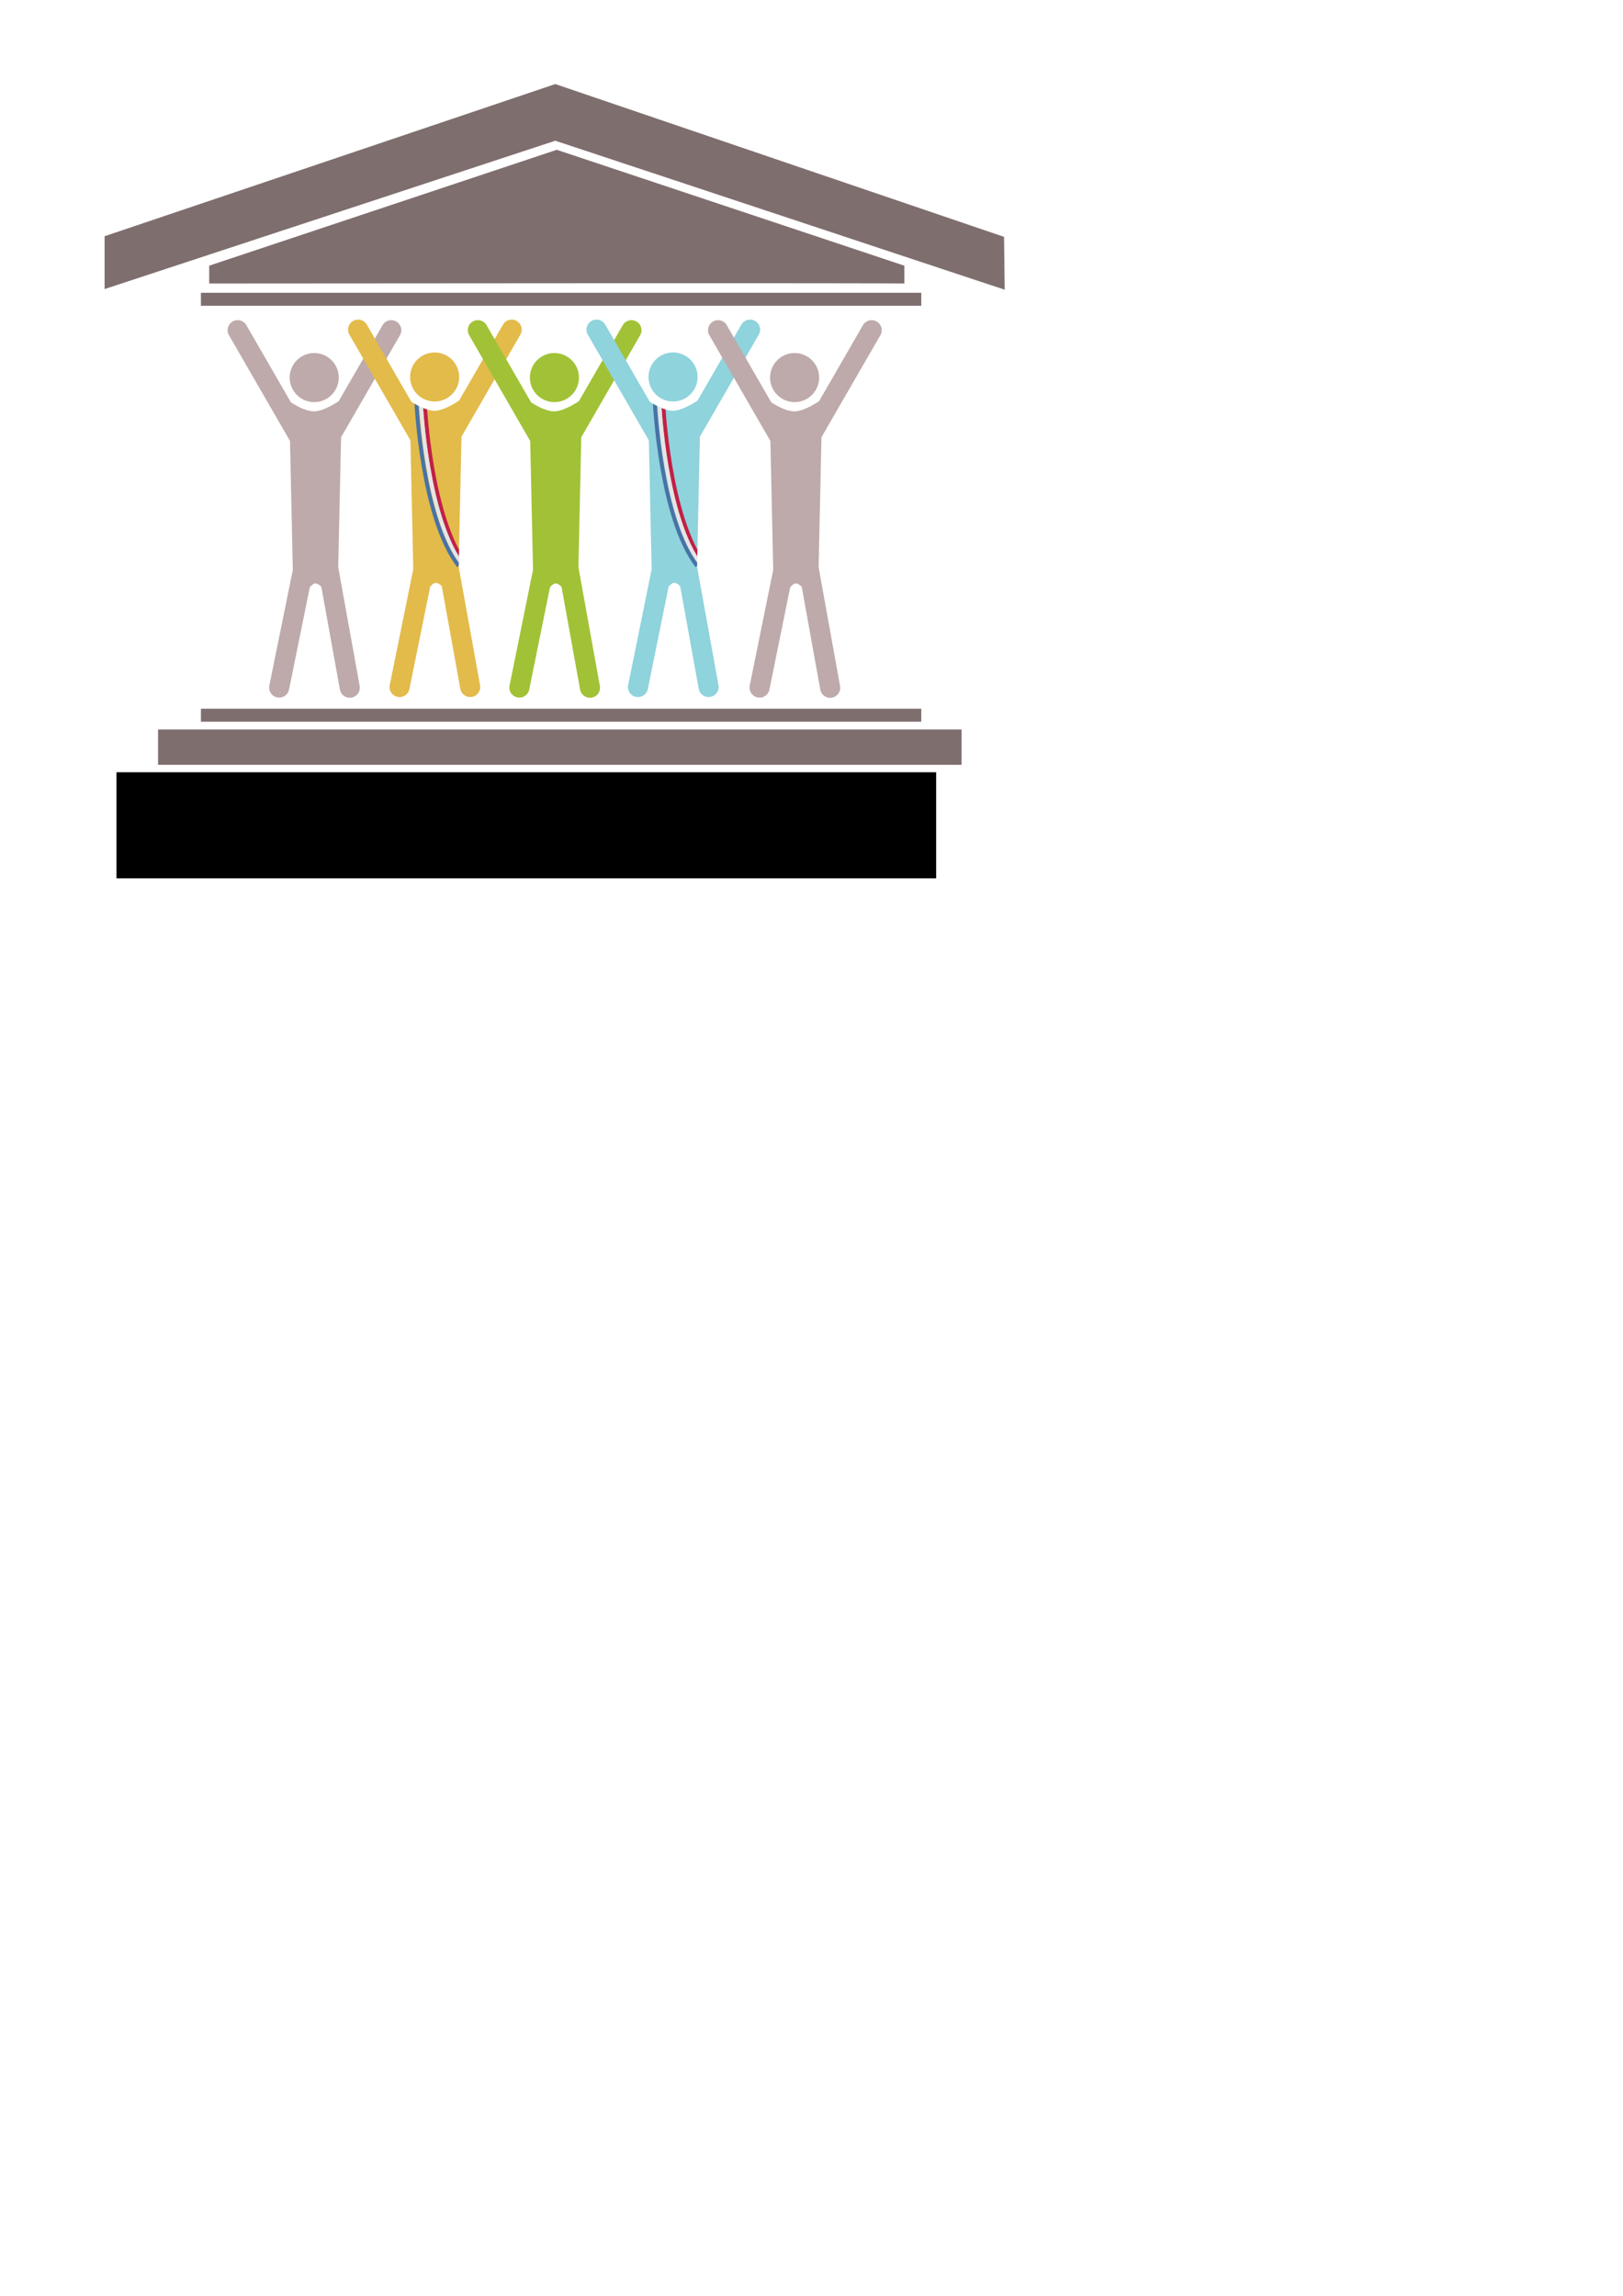 <?xml version="1.0" encoding="UTF-8" standalone="no"?>
<!-- Created with Inkscape (http://www.inkscape.org/) -->

<svg
   xmlns:dc="http://purl.org/dc/elements/1.1/"
   xmlns:cc="http://creativecommons.org/ns#"
   xmlns:rdf="http://www.w3.org/1999/02/22-rdf-syntax-ns#"
   xmlns:svg="http://www.w3.org/2000/svg"
   xmlns="http://www.w3.org/2000/svg"
   xmlns:sodipodi="http://sodipodi.sourceforge.net/DTD/sodipodi-0.dtd"
   xmlns:inkscape="http://www.inkscape.org/namespaces/inkscape"
   width="210mm"
   height="297mm"
   viewBox="0 0 744.094 1052.362"
   id="svg3937"
   version="1.1"
   inkscape:version="0.91 r13725"
   sodipodi:docname="newlogonosdeputes.svg">
  <defs
     id="defs3939">
    <clipPath
       clipPathUnits="userSpaceOnUse"
       id="clipPath5339">
      <path
         style="color:#000000;clip-rule:nonzero;display:inline;overflow:visible;visibility:visible;opacity:1;isolation:auto;mix-blend-mode:normal;color-interpolation:sRGB;color-interpolation-filters:linearRGB;solid-color:#000000;solid-opacity:1;fill:#ac9393;fill-opacity:1;fill-rule:nonzero;stroke:none;stroke-width:16.93;stroke-linecap:round;stroke-linejoin:round;stroke-miterlimit:4;stroke-dasharray:none;stroke-dashoffset:0;stroke-opacity:0.984;marker:none;color-rendering:auto;image-rendering:auto;shape-rendering:auto;text-rendering:auto;enable-background:accumulate"
         d="m 636.922,632.637 a 3,3 0 0 0 -2.645,1.537 l -13.076,22.648 c -0.541,0.364 -4.609,3.044 -7.348,3.037 -2.829,-0.006 -6.338,-2.306 -6.932,-2.707 L 593.654,634.174 a 3,3 0 0 0 -2.734,-1.535 3,3 0 0 0 -2.461,4.535 l 18.203,31.531 0.842,38.484 -0.623,3.062 a 3,3 0 0 0 -0.156,0.771 l -6.234,30.697 a 3.001,3.001 0 1 0 5.881,1.195 l 6.197,-30.525 c 0.339,-0.397 1.046,-1.135 1.629,-1.135 0.756,0 1.475,0.637 1.822,0.994 l 5.529,30.602 a 3,3 0 1 0 5.904,-1.066 l -6.393,-35.387 0.852,-38.809 17.561,-30.416 a 3,3 0 0 0 -2.551,-4.537 z m -23.029,9.816 a 7.324,7.324 0 0 0 -7.322,7.324 7.324,7.324 0 0 0 7.322,7.322 7.324,7.324 0 0 0 7.324,-7.322 7.324,7.324 0 0 0 -7.324,-7.324 z"
         id="path5341"
         inkscape:connector-curvature="0" />
    </clipPath>
    <clipPath
       clipPathUnits="userSpaceOnUse"
       id="clipPath3454">
      <path
         style="color:#000000;clip-rule:nonzero;display:inline;overflow:visible;visibility:visible;opacity:1;isolation:auto;mix-blend-mode:normal;color-interpolation:sRGB;color-interpolation-filters:linearRGB;solid-color:#000000;solid-opacity:1;fill:#ac9393;fill-opacity:1;fill-rule:nonzero;stroke:none;stroke-width:16.93;stroke-linecap:round;stroke-linejoin:round;stroke-miterlimit:4;stroke-dasharray:none;stroke-dashoffset:0;stroke-opacity:0.984;marker:none;color-rendering:auto;image-rendering:auto;shape-rendering:auto;text-rendering:auto;enable-background:accumulate"
         d="m 636.922,632.637 a 3,3 0 0 0 -2.645,1.537 l -13.076,22.648 c -0.541,0.364 -4.609,3.044 -7.348,3.037 -2.829,-0.006 -6.338,-2.306 -6.932,-2.707 L 593.654,634.174 a 3,3 0 0 0 -2.734,-1.535 3,3 0 0 0 -2.461,4.535 l 18.203,31.531 0.842,38.484 -0.623,3.062 a 3,3 0 0 0 -0.156,0.771 l -6.234,30.697 a 3.001,3.001 0 1 0 5.881,1.195 l 6.197,-30.525 c 0.339,-0.397 1.046,-1.135 1.629,-1.135 0.756,0 1.475,0.637 1.822,0.994 l 5.529,30.602 a 3,3 0 1 0 5.904,-1.066 l -6.393,-35.387 0.852,-38.809 17.561,-30.416 a 3,3 0 0 0 -2.551,-4.537 z m -23.029,9.816 a 7.324,7.324 0 0 0 -7.322,7.324 7.324,7.324 0 0 0 7.322,7.322 7.324,7.324 0 0 0 7.324,-7.322 7.324,7.324 0 0 0 -7.324,-7.324 z"
         id="path3456"
         inkscape:connector-curvature="0" />
    </clipPath>
  </defs>
  <sodipodi:namedview
     id="base"
     pagecolor="#ffffff"
     bordercolor="#666666"
     borderopacity="1.0"
     inkscape:pageopacity="0.0"
     inkscape:pageshadow="2"
     inkscape:zoom="0.35"
     inkscape:cx="375"
     inkscape:cy="520"
     inkscape:document-units="px"
     inkscape:current-layer="layer1"
     showgrid="false"
     inkscape:window-width="1280"
     inkscape:window-height="755"
     inkscape:window-x="0"
     inkscape:window-y="328"
     inkscape:window-maximized="1" />
  <g
     inkscape:label="Calque 1"
     inkscape:groupmode="layer"
     id="layer1">
    <path
       inkscape:connector-curvature="0"
       style="fill:#7f6e6e;fill-opacity:1;stroke:none"
       id="path5085"
       d="m 47.95,108.284 0,24.223 L 254.578,64.507 460.622,132.799 460.33,108.576 254.578,38.532 Z"
       sodipodi:nodetypes="ccccccc"
       inkscape:export-filename="/home/rlafuente/tmp/logo-nosdeputes.png"
       inkscape:export-xdpi="152.66"
       inkscape:export-ydpi="152.66" />
    <path
       inkscape:connector-curvature="0"
       style="fill:#7f6e6e;fill-opacity:1;stroke:none"
       id="path5087"
       d="m 95.91,129.951 c 318.697,-0.292 318.697,0 318.697,0 l 0,-8.172 L 255.259,68.663 95.91,121.78 Z"
       inkscape:export-filename="/home/rlafuente/tmp/logo-nosdeputes.png"
       inkscape:export-xdpi="152.66"
       inkscape:export-ydpi="152.66" />
    <rect
       style="fill:#7f6e6e;fill-opacity:1;stroke:none"
       id="rect5171"
       y="334.382"
       x="72.463"
       height="16.191"
       width="368.39"
       inkscape:export-filename="/home/rlafuente/tmp/logo-nosdeputes.png"
       inkscape:export-xdpi="152.66"
       inkscape:export-ydpi="152.66" />
    <rect
       style="fill:#7f6e6e;fill-opacity:1;stroke:none"
       id="rect5173"
       y="324.869"
       x="92.118"
       ry="1.032"
       rx="0"
       height="5.949"
       width="330.256"
       inkscape:export-filename="/home/rlafuente/tmp/logo-nosdeputes.png"
       inkscape:export-xdpi="152.66"
       inkscape:export-ydpi="152.66" />
    <g
       style="fill:#525054;fill-opacity:1;stroke:none"
       id="g5175"
       transform="matrix(0.544,0,0,0.544,74.477,28.638)"
       inkscape:export-filename="/home/rlafuente/tmp/logo-nosdeputes.png"
       inkscape:export-xdpi="152.66"
       inkscape:export-ydpi="152.66">
      <g
         style="font-style:normal;font-variant:normal;font-weight:normal;font-stretch:normal;font-size:72px;line-height:125%;font-family:'Ume P Mincho S3';-inkscape-font-specification:'Ume P Mincho S3';text-align:start;letter-spacing:0px;word-spacing:0px;writing-mode:lr-tb;text-anchor:start;fill:#525054;stroke:none"
         id="g5177"
         transform="translate(243.341,1.896)">
        <path
           inkscape:connector-curvature="0"
           style="font-weight:500;line-height:125%;font-family:Kinnari;-inkscape-font-specification:'Kinnari Medium';fill:#525054;stroke:none"
           id="path5179"
           d="m 63.131,652.5 -3.24,12.168 -38.808,0 0,-1.44 c 4.224,10e-6 6.336,-1.44 6.336,-4.32 l 0,-36.144 c -7e-6,-2.88 -2.112,-4.32 -6.336,-4.32 l 0,-1.44 38.16,0 0,10.296 -1.512,0 c -0.432,-2.16 -1.344,-3.912 -2.736,-5.256 -1.344,-1.392 -3.168,-2.088 -5.472,-2.088 l -11.592,0 c -0.912,5e-5 -1.656,0.264 -2.232,0.792 -0.576,0.48 -0.864,1.152 -0.864,2.016 l 0,15.48 10.08,0 c 2.784,3e-5 4.968,-0.48 6.552,-1.44 1.584,-1.008 2.376,-2.808 2.376,-5.4 l 1.44,0 0,16.776 -1.44,0 c -3.4e-5,-4.656 -2.976,-6.984 -8.928,-6.984 l -10.08,0 0,17.712 c -1.5e-5,1.872 0.576,2.808 1.728,2.808 l 9.504,0 c 1.248,10e-6 2.208,-0.024 2.88,-0.072 0.72,-0.048 1.608,-0.144 2.664,-0.288 1.104,-0.192 2.016,-0.48 2.736,-0.864 0.768,-0.384 1.584,-0.888 2.448,-1.512 0.864,-0.672 1.632,-1.536 2.304,-2.592 0.72,-1.104 1.392,-2.4 2.016,-3.888 l 2.016,0" />
        <path
           inkscape:connector-curvature="0"
           style="font-weight:500;line-height:125%;font-family:Kinnari;-inkscape-font-specification:'Kinnari Medium';fill:#525054;stroke:none"
           id="path5181"
           d="m 103.118,629.604 c -4e-5,3.36 -0.912,6.168 -2.736,8.424 -1.824,2.208 -4.056,3.744 -6.696,4.608 -2.64,0.816 -5.616,1.224 -8.928,1.224 -2.256,3e-5 -4.32,-0.096 -6.192,-0.288 l 0,15.336 c -1.4e-5,2.88 2.112,4.32 6.336,4.32 l 0,1.44 -20.016,0 0,-1.44 c 4.272,10e-6 6.408,-1.44 6.408,-4.32 l 0,-36.144 c -7e-6,-2.88 -1.992,-4.32 -5.976,-4.32 l 0,-1.44 18,0 c 5.856,5e-5 10.608,1.08 14.256,3.24 3.696,2.16 5.544,5.28 5.544,9.36 m -7.848,0.576 c -3.1e-5,-6.96 -4.536,-10.44 -13.608,-10.44 -1.44,5e-5 -2.328,0.168 -2.664,0.504 -0.288,0.336 -0.432,1.248 -0.432,2.736 l 0,17.928 c 0.384,3e-5 0.96,0.048 1.728,0.144 0.768,0.048 1.368,0.072 1.8,0.072 8.784,3e-5 13.176,-3.648 13.176,-10.944" />
        <path
           inkscape:connector-curvature="0"
           style="font-weight:500;line-height:125%;font-family:Kinnari;-inkscape-font-specification:'Kinnari Medium';fill:#525054;stroke:none"
           id="path5183"
           d="m 154.788,618.444 c -4.464,5e-5 -6.696,1.44 -6.696,4.32 l 0,22.68 c -4e-5,4.848 -0.552,8.688 -1.656,11.52 -1.056,2.784 -3.456,5.064 -7.2,6.84 -2.592,1.248 -5.664,1.872 -9.216,1.872 -6.432,0 -11.112,-1.536 -14.04,-4.608 -2.88,-3.12 -4.32,-7.992 -4.32,-14.616 l 0,-23.688 c -1e-5,-2.88 -2.088,-4.32 -6.264,-4.32 l 0,-1.44 19.872,0 0,1.44 c -4.176,5e-5 -6.264,1.44 -6.264,4.32 l 0,24.192 c -2e-5,5.616 0.936,9.6 2.808,11.952 1.92,2.352 5.136,3.528 9.648,3.528 2.544,10e-6 4.704,-0.384 6.48,-1.152 1.824,-0.816 3.168,-1.728 4.032,-2.736 0.912,-1.056 1.608,-2.472 2.088,-4.248 0.48,-1.776 0.744,-3.216 0.792,-4.32 0.096,-1.152 0.144,-2.664 0.144,-4.536 l 0,-22.68 c -4e-5,-2.88 -2.256,-4.32 -6.768,-4.32 l 0,-1.44 16.56,0 0,1.44" />
        <path
           inkscape:connector-curvature="0"
           style="font-weight:500;line-height:125%;font-family:Kinnari;-inkscape-font-specification:'Kinnari Medium';fill:#525054;stroke:none"
           id="path5185"
           d="m 174.279,620.028 -3.744,0 c -4.08,5e-5 -6.816,0.552 -8.208,1.656 -1.392,1.104 -2.496,3.624 -3.312,7.56 l -1.656,0 0.36,-12.24 40.608,0 0.432,12.24 -1.656,0 c -0.864,-3.984 -1.992,-6.504 -3.384,-7.56 -1.344,-1.104 -4.056,-1.656 -8.136,-1.656 l -3.888,0 0,38.88 c -3e-5,2.688 2.112,4.152 6.336,4.392 l 0,1.368 -20.016,0 0,-1.368 c 1.776,-0.096 3.144,-0.384 4.104,-0.864 1.008,-0.48 1.608,-0.984 1.8,-1.512 0.24,-0.528 0.36,-1.2 0.36,-2.016 l 0,-38.88" />
        <path
           inkscape:connector-curvature="0"
           style="font-weight:500;line-height:125%;font-family:Kinnari;-inkscape-font-specification:'Kinnari Medium';fill:#525054;stroke:none"
           id="path5187"
           d="m 242.85,652.5 -3.24,12.168 -38.808,0 0,-1.44 c 4.224,10e-6 6.336,-1.44 6.336,-4.32 l 0,-36.144 c -10e-6,-2.88 -2.112,-4.32 -6.336,-4.32 l 0,-1.44 38.16,0 0,10.296 -1.512,0 c -0.432,-2.16 -1.344,-3.912 -2.736,-5.256 -1.344,-1.392 -3.168,-2.088 -5.472,-2.088 l -11.592,0 c -0.912,5e-5 -1.656,0.264 -2.232,0.792 -0.576,0.48 -0.864,1.152 -0.864,2.016 l 0,15.48 10.08,0 c 2.784,3e-5 4.968,-0.48 6.552,-1.44 1.584,-1.008 2.376,-2.808 2.376,-5.4 l 1.44,0 0,16.776 -1.44,0 c -3e-5,-4.656 -2.976,-6.984 -8.928,-6.984 l -10.08,0 0,17.712 c -1e-5,1.872 0.576,2.808 1.728,2.808 l 9.504,0 c 1.248,10e-6 2.208,-0.024 2.88,-0.072 0.72,-0.048 1.608,-0.144 2.664,-0.288 1.104,-0.192 2.016,-0.48 2.736,-0.864 0.768,-0.384 1.584,-0.888 2.448,-1.512 0.864,-0.672 1.632,-1.536 2.304,-2.592 0.72,-1.104 1.392,-2.4 2.016,-3.888 l 2.016,0" />
        <path
           inkscape:connector-curvature="0"
           style="font-weight:500;line-height:125%;font-family:Kinnari;-inkscape-font-specification:'Kinnari Medium';fill:#525054;stroke:none"
           id="path5189"
           d="m 271.82,654.876 c -3e-5,-2.304 -0.792,-4.344 -2.376,-6.12 -1.584,-1.776 -3.504,-3.288 -5.76,-4.536 -2.208,-1.296 -4.44,-2.592 -6.696,-3.888 -2.208,-1.296 -4.104,-2.976 -5.688,-5.04 -1.584,-2.064 -2.376,-4.464 -2.376,-7.2 -1e-5,-3.504 1.224,-6.384 3.672,-8.64 2.496,-2.304 5.496,-3.456 9,-3.456 1.968,5e-5 4.08,0.408 6.336,1.224 2.304,0.768 3.672,1.152 4.104,1.152 1.056,5e-5 1.848,-0.792 2.376,-2.376 l 1.584,0 1.512,15.408 -1.728,0 c -0.864,-3.552 -2.472,-6.504 -4.824,-8.856 -2.304,-2.352 -5.04,-3.528 -8.208,-3.528 -2.256,5e-5 -4.104,0.6 -5.544,1.8 -1.392,1.152 -2.088,2.832 -2.088,5.04 -1e-5,2.976 2.544,6 7.632,9.072 0.432,0.288 1.344,0.84 2.736,1.656 1.44,0.816 2.352,1.344 2.736,1.584 0.432,0.24 1.2,0.72 2.304,1.44 1.152,0.72 1.896,1.248 2.232,1.584 0.336,0.288 0.912,0.768 1.728,1.44 0.864,0.672 1.416,1.224 1.656,1.656 0.288,0.432 0.696,1.008 1.224,1.728 0.528,0.672 0.864,1.32 1.008,1.944 0.144,0.576 0.288,1.272 0.432,2.088 0.192,0.768 0.288,1.584 0.288,2.448 -4e-5,3.456 -1.368,6.528 -4.104,9.216 -2.736,2.64 -6.408,3.96 -11.016,3.96 -1.872,0 -4.08,-0.384 -6.624,-1.152 -2.544,-0.816 -4.08,-1.224 -4.608,-1.224 -1.248,10e-6 -1.968,0.792 -2.16,2.376 l -1.584,0 -2.088,-15.48 1.584,0 c 1.248,3.648 3.144,6.672 5.688,9.072 2.544,2.4 5.616,3.6 9.216,3.6 2.448,10e-6 4.464,-0.768 6.048,-2.304 1.584,-1.536 2.376,-3.432 2.376,-5.688" />
        <path
           inkscape:connector-curvature="0"
           style="font-weight:500;line-height:125%;font-family:Kinnari;-inkscape-font-specification:'Kinnari Medium';fill:#525054;stroke:none"
           id="path5191"
           d="m 289.291,664.02 c -1.008,-1.008 -1.512,-2.232 -1.512,-3.672 0,-1.44 0.504,-2.664 1.512,-3.672 1.008,-1.008 2.232,-1.512 3.672,-1.512 1.44,1e-5 2.664,0.504 3.672,1.512 1.008,1.008 1.512,2.232 1.512,3.672 -2e-5,1.44 -0.504,2.664 -1.512,3.672 -1.008,1.008 -2.232,1.512 -3.672,1.512 -1.44,0 -2.664,-0.504 -3.672,-1.512" />
        <path
           inkscape:connector-curvature="0"
           style="font-weight:500;line-height:125%;font-family:Kinnari;-inkscape-font-specification:'Kinnari Medium';fill:#525054;stroke:none"
           id="path5193"
           d="m 341.059,627.3 -1.8,0 c -0.144,-1.44 -0.456,-2.64 -0.936,-3.6 -0.432,-0.96 -0.888,-1.68 -1.368,-2.16 -0.432,-0.528 -1.128,-0.912 -2.088,-1.152 -0.912,-0.24 -1.656,-0.36 -2.232,-0.36 -0.576,-0.048 -1.512,-0.072 -2.808,-0.072 -0.384,5e-5 -0.672,5e-5 -0.864,0 l -9.504,0 c -1.152,5e-5 -1.944,0.24 -2.376,0.72 -0.384,0.48 -0.576,1.176 -0.576,2.088 l 0,15.48 9.36,0 c 2.784,3e-5 4.968,-0.48 6.552,-1.44 1.632,-1.008 2.448,-2.808 2.448,-5.4 l 1.512,0 0,16.776 -1.512,0 c -3e-5,-4.656 -3,-6.984 -9,-6.984 l -9.36,0 0,17.712 c -10e-6,2.88 2.136,4.32 6.408,4.32 l 0,1.44 -20.16,0 0,-1.44 c 4.224,10e-6 6.336,-1.44 6.336,-4.32 l 0,-36.144 c 0,-2.88 -2.112,-4.32 -6.336,-4.32 l 0,-1.44 38.304,0 0,10.296" />
        <path
           inkscape:connector-curvature="0"
           style="font-weight:500;line-height:125%;font-family:Kinnari;-inkscape-font-specification:'Kinnari Medium';fill:#525054;stroke:none"
           id="path5195"
           d="m 388.985,664.668 -11.52,0 -17.136,-22.104 -3.96,0.072 0,16.272 c -10e-6,2.88 2.088,4.32 6.264,4.32 l 0,1.44 -19.8,0 0,-1.44 c 4.08,10e-6 6.12,-1.44 6.12,-4.32 l 0,-36.144 c -10e-6,-2.88 -2.04,-4.32 -6.12,-4.32 l 0,-1.44 19.008,0 c 6.096,5e-5 10.8,1.08 14.112,3.24 3.36,2.112 5.04,5.232 5.04,9.36 -4e-5,3.552 -1.248,6.336 -3.744,8.352 -2.448,1.968 -5.544,3.216 -9.288,3.744 l 14.256,17.568 c 2.016,2.496 4.272,3.816 6.768,3.96 l 0,1.44 m -15.84,-34.92 c -3e-5,-3.36 -1.056,-5.856 -3.168,-7.488 -2.112,-1.68 -4.896,-2.52 -8.352,-2.52 -2.448,5e-5 -3.936,0.168 -4.464,0.504 -0.528,0.288 -0.792,1.272 -0.792,2.952 l 0,16.776 c 5.568,-0.144 9.744,-0.96 12.528,-2.448 2.832,-1.536 4.248,-4.128 4.248,-7.776" />
      </g>
      <g
         style="font-style:normal;font-variant:normal;font-weight:normal;font-stretch:normal;font-size:72px;line-height:125%;font-family:'Ume P Mincho S3';-inkscape-font-specification:'Ume P Mincho S3';text-align:start;letter-spacing:0px;word-spacing:0px;writing-mode:lr-tb;text-anchor:start;fill:#525054;stroke:none"
         id="g5197"
         transform="translate(77.418,1.697)">
        <path
           inkscape:connector-curvature="0"
           style="font-weight:500;line-height:125%;font-family:Kinnari;-inkscape-font-specification:'Kinnari Medium';fill:#525054;stroke:none"
           id="path5199"
           d="m 69.683,640.908 c -4.9e-5,7.056 -2.16,12.96 -6.48,17.712 -4.272,4.704 -9.936,7.056 -16.992,7.056 -6.576,0 -12.144,-2.28 -16.704,-6.84 -4.56,-4.608 -6.84,-10.584 -6.84,-17.928 -2e-6,-7.2 2.112,-13.152 6.336,-17.856 4.272,-4.704 10.008,-7.056 17.208,-7.056 3.888,5e-5 7.368,0.744 10.44,2.232 3.072,1.44 5.52,3.36 7.344,5.76 1.872,2.4 3.288,5.04 4.248,7.92 0.96,2.88 1.44,5.88 1.44,9 m -8.136,0 c -4.1e-5,-3.984 -0.48,-7.584 -1.44,-10.8 -0.912,-3.216 -2.544,-5.928 -4.896,-8.136 -2.352,-2.208 -5.256,-3.312 -8.712,-3.312 -1.44,5e-5 -2.808,0.168 -4.104,0.504 -1.248,0.288 -2.616,0.912 -4.104,1.872 -1.488,0.96 -2.76,2.232 -3.816,3.816 -1.056,1.584 -1.944,3.744 -2.664,6.48 -0.672,2.736 -1.008,5.928 -1.008,9.576 -1.1e-5,6.912 1.368,12.336 4.104,16.272 2.736,3.936 6.192,5.904 10.368,5.904 4.992,10e-6 8.952,-1.968 11.88,-5.904 2.928,-3.936 4.392,-9.36 4.392,-16.272" />
        <path
           inkscape:connector-curvature="0"
           style="font-weight:500;line-height:125%;font-family:Kinnari;-inkscape-font-specification:'Kinnari Medium';fill:#525054;stroke:none"
           id="path5201"
           d="m 100.117,654.876 c -2e-5,-2.304 -0.792,-4.344 -2.376,-6.12 -1.584,-1.776 -3.504,-3.288 -5.76,-4.536 -2.208,-1.296 -4.44,-2.592 -6.696,-3.888 -2.208,-1.296 -4.104,-2.976 -5.688,-5.04 -1.584,-2.064 -2.376,-4.464 -2.376,-7.2 -5e-6,-3.504 1.224,-6.384 3.672,-8.64 2.496,-2.304 5.496,-3.456 9,-3.456 1.968,5e-5 4.08,0.408 6.336,1.224 2.304,0.768 3.672,1.152 4.104,1.152 1.056,5e-5 1.848,-0.792 2.376,-2.376 l 1.584,0 1.512,15.408 -1.728,0 c -0.864,-3.552 -2.472,-6.504 -4.824,-8.856 -2.304,-2.352 -5.04,-3.528 -8.208,-3.528 -2.256,5e-5 -4.104,0.6 -5.544,1.8 -1.392,1.152 -2.088,2.832 -2.088,5.04 -1.1e-5,2.976 2.544,6 7.632,9.072 0.432,0.288 1.344,0.84 2.736,1.656 1.44,0.816 2.352,1.344 2.736,1.584 0.432,0.24 1.2,0.72 2.304,1.44 1.152,0.72 1.896,1.248 2.232,1.584 0.336,0.288 0.912,0.768 1.728,1.44 0.864,0.672 1.416,1.224 1.656,1.656 0.288,0.432 0.696,1.008 1.224,1.728 0.528,0.672 0.864,1.32 1.008,1.944 0.144,0.576 0.288,1.272 0.432,2.088 0.192,0.768 0.288,1.584 0.288,2.448 -4e-5,3.456 -1.368,6.528 -4.104,9.216 -2.736,2.64 -6.408,3.96 -11.016,3.96 -1.872,0 -4.08,-0.384 -6.624,-1.152 -2.544,-0.816 -4.08,-1.224 -4.608,-1.224 -1.248,10e-6 -1.968,0.792 -2.16,2.376 l -1.584,0 -2.088,-15.48 1.584,0 c 1.248,3.648 3.144,6.672 5.688,9.072 2.544,2.4 5.616,3.6 9.216,3.6 2.448,10e-6 4.464,-0.768 6.048,-2.304 1.584,-1.536 2.376,-3.432 2.376,-5.688" />
      </g>
      <g
         style="font-style:normal;font-variant:normal;font-weight:normal;font-stretch:normal;font-size:88px;line-height:125%;font-family:'Ume P Mincho S3';-inkscape-font-specification:'Ume P Mincho S3';text-align:start;letter-spacing:0px;word-spacing:0px;writing-mode:lr-tb;text-anchor:start;fill:#525054;stroke:none"
         id="g5203"
         transform="translate(177.362,-13.286)">
        <path
           inkscape:connector-curvature="0"
           style="font-weight:500;line-height:125%;font-family:Kinnari;-inkscape-font-specification:'Kinnari Medium';fill:#525054;stroke:none"
           id="path5205"
           d="m 80.763,650.149 c -6.1e-5,9.093 -3.021,16.192 -9.064,21.296 -5.984,5.104 -14.755,7.656 -26.312,7.656 l -23.408,0 0,-1.76 c 5.163,0 7.744,-1.76 7.744,-5.28 l 0,-44.176 c -10e-6,-3.52 -2.581,-5.28 -7.744,-5.28 l 0,-1.76 22.704,0 c 11.44,5e-5 20.299,2.464 26.576,7.392 6.336,4.928 9.504,12.232 9.504,21.912 m -42.064,20.944 c -1.8e-5,0.88 0.176,1.643 0.528,2.288 0.352,0.587 0.704,1.027 1.056,1.32 0.352,0.293 0.909,0.528 1.672,0.704 0.763,0.117 1.291,0.176 1.584,0.176 0.293,0 0.763,0 1.408,0 8.272,0 14.696,-2.229 19.272,-6.688 4.635,-4.517 6.952,-10.707 6.952,-18.568 -5.1e-5,-8.448 -2.493,-14.901 -7.48,-19.36 -4.928,-4.517 -11.587,-6.776 -19.976,-6.776 -2.171,5e-5 -3.549,0.235 -4.136,0.704 -0.587,0.469 -0.88,1.731 -0.88,3.784 l 0,42.416" />
      </g>
      <g
         style="font-style:normal;font-variant:normal;font-weight:normal;font-stretch:normal;font-size:88px;line-height:125%;font-family:'Ume P Mincho S3';-inkscape-font-specification:'Ume P Mincho S3';text-align:start;letter-spacing:0px;word-spacing:0px;writing-mode:lr-tb;text-anchor:start;fill:#525054;stroke:none"
         id="g5207"
         transform="translate(16.312,-14.019)">
        <path
           inkscape:connector-curvature="0"
           style="font-weight:500;line-height:125%;font-family:Kinnari;-inkscape-font-specification:'Kinnari Medium';fill:#525054;stroke:none"
           id="path5209"
           d="m 82.523,622.605 c -5.691,5e-5 -8.536,1.76 -8.536,5.28 l 0,52.448 -1.32,0 -38.896,-48.4 0,40.128 c -1.4e-5,3.52 2.816,5.28 8.448,5.28 l 0,1.76 -20.944,0 0,-1.76 c 5.691,0 8.536,-1.76 8.536,-5.28 l 0,-44.616 -0.704,-0.968 c -1.408,-1.643 -2.552,-2.699 -3.432,-3.168 -0.88,-0.469 -2.347,-0.704 -4.4,-0.704 l 0,-1.76 15.048,0 33.792,42.328 0,-35.288 c -5e-5,-3.52 -2.845,-5.28 -8.536,-5.28 l 0,-1.76 20.944,0 0,1.76" />
      </g>
      <flowRoot
         style="font-style:normal;font-weight:normal;font-size:40px;line-height:125%;font-family:Sans;letter-spacing:0px;word-spacing:0px;fill:#000000;fill-opacity:1;stroke:none"
         xml:space="preserve"
         id="flowRoot5211"
         transform="translate(-70,-8)"><flowRegion
           id="flowRegion5213"><rect
             id="rect5215"
             y="606.08"
             x="31.278"
             height="89.366"
             width="690.798"
             style="stroke:none" /></flowRegion><flowPara
           id="flowPara5217" /></flowRoot>    </g>
    <path
       style="color:#000000;clip-rule:nonzero;display:inline;overflow:visible;visibility:visible;opacity:1;isolation:auto;mix-blend-mode:normal;color-interpolation:sRGB;color-interpolation-filters:linearRGB;solid-color:#000000;solid-opacity:1;fill:#beaaaa;fill-opacity:1;fill-rule:nonzero;stroke:none;stroke-width:16.93;stroke-linecap:round;stroke-linejoin:round;stroke-miterlimit:4;stroke-dasharray:none;stroke-dashoffset:0;stroke-opacity:0.984;marker:none;color-rendering:auto;image-rendering:auto;shape-rendering:auto;text-rendering:auto;enable-background:accumulate"
       d="m 179.42,146.758 a 4.607,4.607 0 0 0 -4.06,2.36 l -20.077,34.775 c -0.831,0.559 -7.076,4.673 -11.282,4.663 -4.343,-0.009 -9.732,-3.541 -10.643,-4.156 L 112.986,149.118 a 4.607,4.607 0 0 0 -4.198,-2.357 4.607,4.607 0 0 0 -3.779,6.963 l 27.949,48.413 1.293,59.089 -0.957,4.702 a 4.607,4.607 0 0 0 -0.24,1.185 l -9.572,47.133 a 4.607,4.607 0 1 0 9.03,1.835 l 9.515,-46.869 c 0.52,-0.609 1.606,-1.742 2.501,-1.742 1.16,0 2.265,0.979 2.798,1.526 l 8.49,46.986 a 4.607,4.607 0 1 0 9.066,-1.637 l -9.815,-54.333 1.307,-59.587 26.963,-46.701 a 4.607,4.607 0 0 0 -3.917,-6.966 z m -35.359,15.072 a 11.245,11.245 0 0 0 -11.243,11.246 11.245,11.245 0 0 0 11.243,11.243 11.245,11.245 0 0 0 11.246,-11.243 11.245,11.245 0 0 0 -11.246,-11.246 z"
       id="path5239"
       inkscape:connector-curvature="0"
       inkscape:export-filename="/home/rlafuente/tmp/logo-nosdeputes.png"
       inkscape:export-xdpi="152.66"
       inkscape:export-ydpi="152.66" />
    <g
       id="g5491"
       transform="matrix(1.535,0,0,1.535,-1333.826,-824.599)"
       inkscape:export-filename="/home/rlafuente/tmp/logo-nosdeputes.png"
       inkscape:export-xdpi="152.66"
       inkscape:export-ydpi="152.66">
      <path
         style="color:#000000;clip-rule:nonzero;display:inline;overflow:visible;visibility:visible;opacity:1;isolation:auto;mix-blend-mode:normal;color-interpolation:sRGB;color-interpolation-filters:linearRGB;solid-color:#000000;solid-opacity:1;fill:#e3bb4b;fill-opacity:1;fill-rule:nonzero;stroke:none;stroke-width:16.93;stroke-linecap:round;stroke-linejoin:round;stroke-miterlimit:4;stroke-dasharray:none;stroke-dashoffset:0;stroke-opacity:0.984;marker:none;color-rendering:auto;image-rendering:auto;shape-rendering:auto;text-rendering:auto;enable-background:accumulate"
         d="m 1021.79,632.637 a 3,3 0 0 0 -2.644,1.537 l -13.076,22.648 c -0.541,0.364 -4.609,3.044 -7.348,3.037 -2.829,-0.006 -6.338,-2.306 -6.932,-2.707 l -13.268,-22.979 a 3,3 0 0 0 -2.734,-1.535 3,3 0 0 0 -2.461,4.535 l 18.203,31.531 0.842,38.484 -0.623,3.062 a 3,3 0 0 0 -0.156,0.771 l -6.234,30.697 a 3.001,3.001 0 1 0 5.881,1.195 l 6.197,-30.525 c 0.339,-0.397 1.046,-1.135 1.629,-1.135 0.756,0 1.475,0.637 1.822,0.994 l 5.529,30.602 a 3,3 0 1 0 5.904,-1.066 l -6.393,-35.387 0.852,-38.809 17.561,-30.416 a 3,3 0 0 0 -2.551,-4.537 z m -23.029,9.816 a 7.324,7.324 0 0 0 -7.322,7.324 7.324,7.324 0 0 0 7.322,7.322 7.324,7.324 0 0 0 7.324,-7.322 7.324,7.324 0 0 0 -7.324,-7.324 z"
         id="path5322"
         inkscape:connector-curvature="0" />
      <g
         transform="translate(384.868,0)"
         clip-path="url(#clipPath5339)"
         id="g5332">
        <path
           style="fill:none;fill-rule:evenodd;stroke:#c22046;stroke-width:1.18px;stroke-linecap:butt;stroke-linejoin:miter;stroke-opacity:1"
           d="m 610.944,657.646 c 0,0 1.615,34.489 12.629,48.557"
           id="path5324"
           inkscape:connector-curvature="0" />
        <path
           inkscape:connector-curvature="0"
           id="path5326"
           d="m 609.793,657.646 c 0,0 1.615,34.489 12.629,48.557"
           style="fill:none;fill-rule:evenodd;stroke:#e5e5e4;stroke-width:1.18px;stroke-linecap:butt;stroke-linejoin:miter;stroke-opacity:1" />
        <path
           style="fill:none;fill-rule:evenodd;stroke:#4873a6;stroke-width:1.18px;stroke-linecap:butt;stroke-linejoin:miter;stroke-opacity:1"
           d="m 608.472,657.646 c 0,0 1.615,34.489 12.629,48.557"
           id="path5328"
           inkscape:connector-curvature="0" />
      </g>
    </g>
    <path
       inkscape:connector-curvature="0"
       id="path5477"
       d="m 289.541,146.758 a 4.607,4.607 0 0 0 -4.061,2.36 l -20.077,34.775 c -0.831,0.559 -7.076,4.673 -11.282,4.663 -4.343,-0.009 -9.732,-3.541 -10.643,-4.156 L 223.107,149.118 a 4.607,4.607 0 0 0 -4.198,-2.357 4.607,4.607 0 0 0 -3.778,6.963 l 27.949,48.413 1.293,59.089 -0.957,4.702 a 4.607,4.607 0 0 0 -0.24,1.185 l -9.572,47.133 a 4.607,4.607 0 0 0 9.03,1.835 l 9.515,-46.869 c 0.52,-0.609 1.606,-1.742 2.501,-1.742 1.16,0 2.265,0.979 2.798,1.526 l 8.49,46.986 a 4.607,4.607 0 1 0 9.066,-1.637 l -9.815,-54.333 1.308,-59.587 26.963,-46.701 a 4.607,4.607 0 0 0 -3.916,-6.966 z m -35.359,15.072 a 11.245,11.245 0 0 0 -11.243,11.246 11.245,11.245 0 0 0 11.243,11.243 11.245,11.245 0 0 0 11.246,-11.243 11.245,11.245 0 0 0 -11.246,-11.246 z"
       style="color:#000000;clip-rule:nonzero;display:inline;overflow:visible;visibility:visible;opacity:1;isolation:auto;mix-blend-mode:normal;color-interpolation:sRGB;color-interpolation-filters:linearRGB;solid-color:#000000;solid-opacity:1;fill:#a1c236;fill-opacity:1;fill-rule:nonzero;stroke:none;stroke-width:16.93;stroke-linecap:round;stroke-linejoin:round;stroke-miterlimit:4;stroke-dasharray:none;stroke-dashoffset:0;stroke-opacity:0.984;marker:none;color-rendering:auto;image-rendering:auto;shape-rendering:auto;text-rendering:auto;enable-background:accumulate"
       inkscape:export-filename="/home/rlafuente/tmp/logo-nosdeputes.png"
       inkscape:export-xdpi="152.66"
       inkscape:export-ydpi="152.66" />
    <g
       id="g5498"
       transform="matrix(1.535,0,0,1.535,-1396.641,-824.599)"
       inkscape:export-filename="/home/rlafuente/tmp/logo-nosdeputes.png"
       inkscape:export-xdpi="152.66"
       inkscape:export-ydpi="152.66">
      <path
         inkscape:connector-curvature="0"
         id="path5479"
         d="m 1133.917,632.637 a 3,3 0 0 0 -2.644,1.537 l -13.076,22.648 c -0.541,0.364 -4.609,3.044 -7.348,3.037 -2.829,-0.006 -6.338,-2.306 -6.932,-2.707 l -13.268,-22.979 a 3,3 0 0 0 -2.734,-1.535 3,3 0 0 0 -2.461,4.535 l 18.203,31.531 0.842,38.484 -0.623,3.062 a 3,3 0 0 0 -0.156,0.771 l -6.234,30.697 a 3.001,3.001 0 1 0 5.881,1.195 l 6.197,-30.525 c 0.339,-0.397 1.046,-1.135 1.629,-1.135 0.756,0 1.475,0.637 1.822,0.994 l 5.529,30.602 a 3,3 0 1 0 5.904,-1.066 l -6.393,-35.387 0.852,-38.809 17.561,-30.416 a 3,3 0 0 0 -2.551,-4.537 z m -23.029,9.816 a 7.324,7.324 0 0 0 -7.322,7.324 7.324,7.324 0 0 0 7.322,7.322 7.324,7.324 0 0 0 7.324,-7.322 7.324,7.324 0 0 0 -7.324,-7.324 z"
         style="color:#000000;clip-rule:nonzero;display:inline;overflow:visible;visibility:visible;opacity:1;isolation:auto;mix-blend-mode:normal;color-interpolation:sRGB;color-interpolation-filters:linearRGB;solid-color:#000000;solid-opacity:1;fill:#8fd3dc;fill-opacity:1;fill-rule:nonzero;stroke:none;stroke-width:16.93;stroke-linecap:round;stroke-linejoin:round;stroke-miterlimit:4;stroke-dasharray:none;stroke-dashoffset:0;stroke-opacity:0.984;marker:none;color-rendering:auto;image-rendering:auto;shape-rendering:auto;text-rendering:auto;enable-background:accumulate" />
      <g
         id="g5481"
         clip-path="url(#clipPath5339)"
         transform="translate(496.995,0)">
        <path
           inkscape:connector-curvature="0"
           id="path5483"
           d="m 610.944,657.646 c 0,0 1.615,34.489 12.629,48.557"
           style="fill:none;fill-rule:evenodd;stroke:#c22046;stroke-width:1.18px;stroke-linecap:butt;stroke-linejoin:miter;stroke-opacity:1" />
        <path
           style="fill:none;fill-rule:evenodd;stroke:#e5e5e4;stroke-width:1.18px;stroke-linecap:butt;stroke-linejoin:miter;stroke-opacity:1"
           d="m 609.793,657.646 c 0,0 1.615,34.489 12.629,48.557"
           id="path5485"
           inkscape:connector-curvature="0" />
        <path
           inkscape:connector-curvature="0"
           id="path5487"
           d="m 608.472,657.646 c 0,0 1.615,34.489 12.629,48.557"
           style="fill:none;fill-rule:evenodd;stroke:#4873a6;stroke-width:1.18px;stroke-linecap:butt;stroke-linejoin:miter;stroke-opacity:1" />
      </g>
    </g>
    <path
       style="color:#000000;clip-rule:nonzero;display:inline;overflow:visible;visibility:visible;opacity:1;isolation:auto;mix-blend-mode:normal;color-interpolation:sRGB;color-interpolation-filters:linearRGB;solid-color:#000000;solid-opacity:1;fill:#beaaaa;fill-opacity:1;fill-rule:nonzero;stroke:none;stroke-width:16.93;stroke-linecap:round;stroke-linejoin:round;stroke-miterlimit:4;stroke-dasharray:none;stroke-dashoffset:0;stroke-opacity:0.984;marker:none;color-rendering:auto;image-rendering:auto;shape-rendering:auto;text-rendering:auto;enable-background:accumulate"
       d="m 399.662,146.758 a 4.607,4.607 0 0 0 -4.061,2.36 l -20.077,34.775 c -0.831,0.559 -7.076,4.673 -11.282,4.663 -4.343,-0.009 -9.732,-3.541 -10.643,-4.156 l -20.371,-35.281 a 4.607,4.607 0 0 0 -4.198,-2.357 4.607,4.607 0 0 0 -3.778,6.963 l 27.949,48.413 1.293,59.089 -0.957,4.702 a 4.607,4.607 0 0 0 -0.24,1.185 l -9.572,47.133 a 4.607,4.607 0 1 0 9.03,1.835 l 9.515,-46.869 c 0.52,-0.609 1.606,-1.742 2.501,-1.742 1.16,0 2.265,0.979 2.798,1.526 l 8.49,46.986 a 4.607,4.607 0 1 0 9.065,-1.637 l -9.815,-54.333 1.308,-59.587 26.963,-46.701 a 4.607,4.607 0 0 0 -3.916,-6.966 z m -35.359,15.072 a 11.245,11.245 0 0 0 -11.243,11.246 11.245,11.245 0 0 0 11.243,11.243 11.245,11.245 0 0 0 11.246,-11.243 11.245,11.245 0 0 0 -11.246,-11.246 z"
       id="path5489"
       inkscape:connector-curvature="0"
       inkscape:export-filename="/home/rlafuente/tmp/logo-nosdeputes.png"
       inkscape:export-xdpi="152.66"
       inkscape:export-ydpi="152.66" />
    <rect
       width="330.256"
       height="5.949"
       rx="0"
       ry="1.032"
       x="92.118"
       y="134.206"
       id="rect5507"
       style="fill:#7f6e6e;fill-opacity:1;stroke:none"
       inkscape:export-filename="/home/rlafuente/tmp/logo-nosdeputes.png"
       inkscape:export-xdpi="152.66"
       inkscape:export-ydpi="152.66" />
  </g>
</svg>
